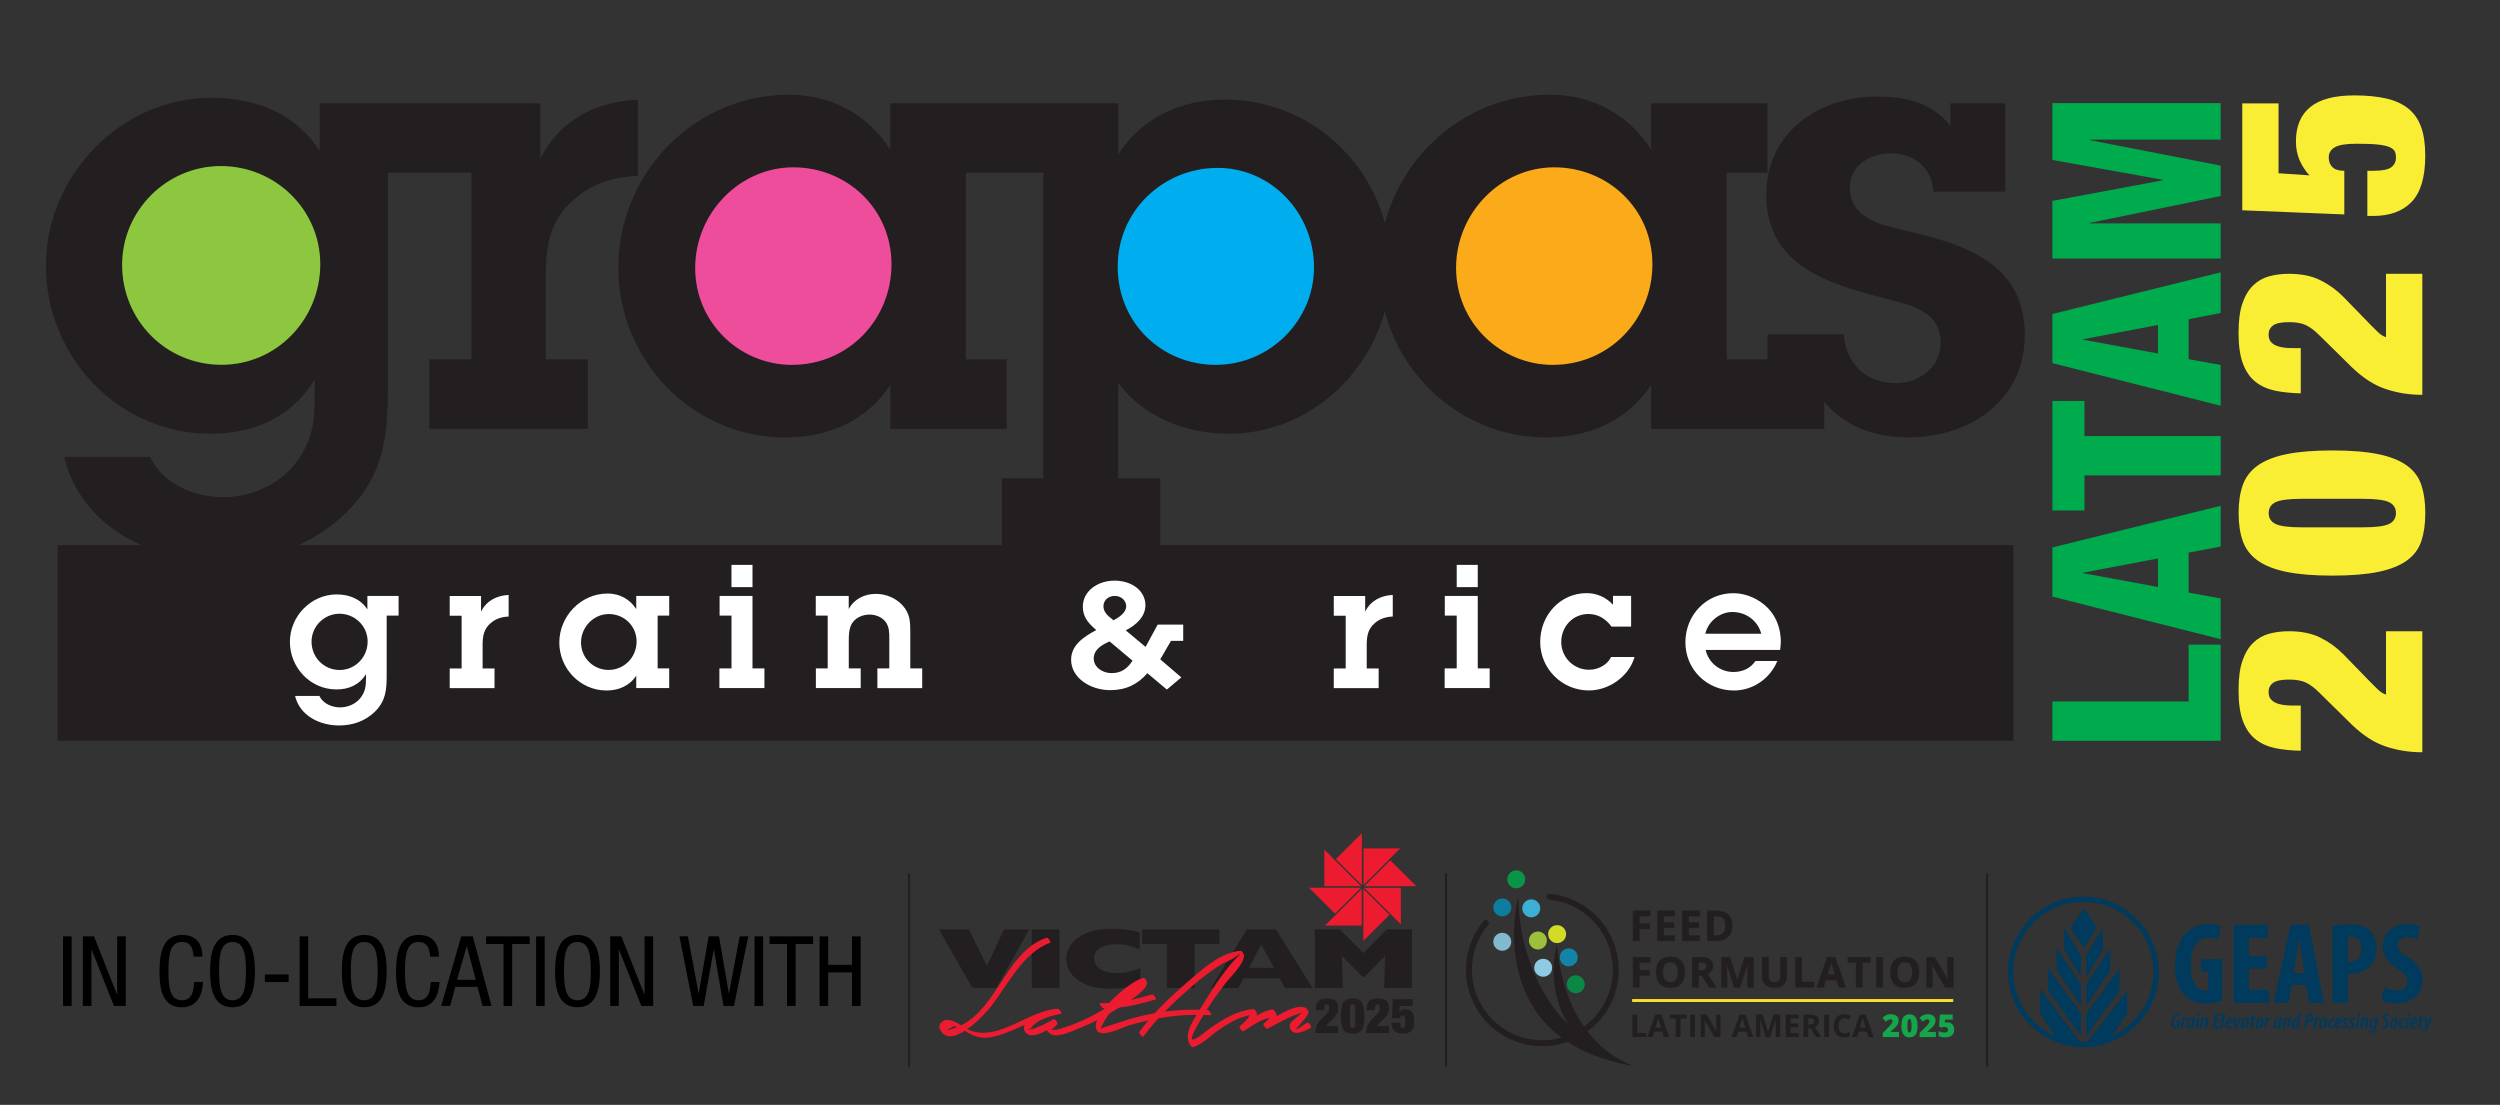 <?xml version="1.0" encoding="UTF-8"?>
<svg xmlns="http://www.w3.org/2000/svg" xmlns:xlink="http://www.w3.org/1999/xlink" viewBox="0 0 512.06 226.31">
  <rect x="0" y="0" width="512.06" height="226.31" fill="#333333" stroke="none"/>
  <defs>
    <style>
      .cls-1, .cls-2, .cls-3 {
        fill: none;
      }

      .cls-4 {
        fill: #8dc63f;
      }

      .cls-5 {
        fill: #089548;
      }

      .cls-6 {
        stroke: #fbdf2d;
        stroke-width: .6px;
      }

      .cls-6, .cls-7, .cls-2, .cls-3 {
        stroke-miterlimit: 10;
      }

      .cls-6, .cls-8 {
        fill: #3cafd5;
      }

      .cls-9 {
        fill: #003a5d;
      }

      .cls-10 {
        fill: #0a8844;
      }

      .cls-11 {
        fill: #15a54a;
      }

      .cls-12, .cls-7, .cls-13 {
        fill: #231f20;
      }

      .cls-14, .cls-15 {
        fill: #ed1b2f;
      }

      .cls-16 {
        fill: #ee4d9b;
      }

      .cls-17 {
        fill: #fbaa19;
      }

      .cls-18 {
        fill: #d2dc26;
      }

      .cls-19 {
        fill: #00aeef;
      }

      .cls-20 {
        clip-path: url(#clippath-1);
      }

      .cls-21 {
        clip-path: url(#clippath-3);
      }

      .cls-22 {
        clip-path: url(#clippath-2);
      }

      .cls-23 {
        fill: #faee35;
      }

      .cls-7 {
        stroke-width: .1px;
      }

      .cls-7, .cls-2, .cls-3 {
        stroke: #231f20;
      }

      .cls-2 {
        stroke-linecap: round;
        stroke-width: 1.22px;
      }

      .cls-24 {
        fill: #fff;
      }

      .cls-3 {
        stroke-width: .42px;
      }

      .cls-25 {
        fill: #0e7c9e;
      }

      .cls-13, .cls-15 {
        fill-rule: evenodd;
      }

      .cls-26 {
        fill: #1384a7;
      }

      .cls-27 {
        fill: #00ab4e;
      }

      .cls-28 {
        fill: #8ecae1;
      }

      .cls-29 {
        fill: #9dbf3b;
      }

      .cls-30 {
        clip-path: url(#clippath);
      }

      .cls-31 {
        fill: #81b9cf;
      }
    </style>
    <clipPath id="clippath">
      <rect class="cls-1" x="410.81" y="183.06" width="87.77" height="31.98"/>
    </clipPath>
    <clipPath id="clippath-1">
      <rect class="cls-1" x="410.81" y="183.06" width="87.77" height="31.98"/>
    </clipPath>
    <clipPath id="clippath-2">
      <rect class="cls-1" x="9.39" y="-7.23" width="511.91" height="158.95"/>
    </clipPath>
    <clipPath id="clippath-3">
      <rect class="cls-1" x="9.39" y="-7.23" width="511.91" height="158.38"/>
    </clipPath>
  </defs>
  <g id="In_co">
    <g class="cls-30">
      <g class="cls-20">
        <path class="cls-9" d="M442.18,199.06c0-8.5-6.93-15.41-15.44-15.41s-15.44,6.91-15.44,15.41,6.93,15.41,15.44,15.41,15.44-6.91,15.44-15.41M441.1,199.06c0,7.91-6.44,14.34-14.37,14.34s-14.37-6.43-14.37-14.34,6.44-14.34,14.37-14.34,14.37,6.43,14.37,14.34"/>
        <polygon class="cls-9" points="426.26 212.24 419.49 202.96 419.49 198.31 426.26 207.59 426.26 212.24"/>
        <polygon class="cls-9" points="427.3 212.24 427.3 207.59 434.11 198.35 434.11 203 427.3 212.24"/>
        <polygon class="cls-9" points="426.26 206.07 421.23 198.74 421.23 194.24 426.26 201.58 426.26 206.07"/>
        <polygon class="cls-9" points="427.31 206.07 427.31 201.58 432.23 194.24 432.23 198.74 427.31 206.07"/>
        <polygon class="cls-9" points="426.26 200.07 426.26 195.63 422.79 190.03 422.79 194.47 426.26 200.07"/>
        <polygon class="cls-9" points="427.31 195.63 430.74 190.04 430.74 194.48 427.31 200.07 427.31 195.63"/>
        <polygon class="cls-9" points="426.84 194.19 424.06 190 426.84 186.02 429.45 190 426.84 194.19"/>
        <polygon class="cls-9" points="426.23 213.6 417.87 202.53 417.86 207.59 421.87 213.6 426.23 213.6"/>
        <polygon class="cls-9" points="427.28 213.62 435.7 202.94 435.71 207.59 431.64 213.62 427.28 213.62"/>
        <path class="cls-9" d="M455.17,204.99c-.69.28-2.16.57-3.33.57-1.83,0-3.21-.52-4.28-1.59-1.38-1.33-2.12-3.7-2.07-6.46.07-5.82,3.4-8.24,6.8-8.24,1.21,0,2.12.24,2.62.47l-.55,2.68c-.45-.21-1.05-.36-1.83-.36-2.12,0-3.81,1.45-3.81,5.63,0,3.85,1.5,5.23,2.95,5.23.29,0,.5-.02.62-.07v-3.87h-1.43v-2.54h4.31v8.55Z"/>
        <polygon class="cls-9" points="464.29 198.38 460.62 198.38 460.62 202.71 464.76 202.71 464.76 205.41 457.5 205.41 457.5 189.41 464.48 189.41 464.48 192.11 460.62 192.11 460.62 195.8 464.29 195.8 464.29 198.38"/>
        <path class="cls-9" d="M472.02,199.33l-.52-3.35c-.17-.97-.38-2.57-.52-3.63h-.07c-.17,1.07-.4,2.73-.57,3.66l-.59,3.33h2.28ZM469.42,201.76l-.71,3.66h-3.02l3.47-16.01h3.74l3.12,16.01h-3.02l-.69-3.66h-2.88Z"/>
        <path class="cls-9" d="M480.89,196.91c.14.05.31.05.5.05,1.57,0,2.28-1.12,2.28-2.61,0-1.4-.57-2.49-2.02-2.49-.29,0-.57.05-.76.12v4.94ZM477.78,189.64c.88-.19,2.07-.31,3.26-.31,1.86,0,3.31.26,4.35,1.24.95.83,1.38,2.16,1.38,3.51,0,1.73-.52,2.95-1.36,3.85-1,1.04-2.62,1.52-3.9,1.52h-.62v5.96h-3.12v-15.77Z"/>
        <path class="cls-9" d="M488.29,202.23c.64.36,1.74.62,2.64.62,1.47,0,2.19-.76,2.19-1.81,0-1.16-.71-1.73-2.07-2.61-2.19-1.33-3.02-3.02-3.02-4.47,0-2.56,1.71-4.7,5.07-4.7,1.05,0,2.05.28,2.52.57l-.5,2.68c-.45-.28-1.14-.55-2.05-.55-1.33,0-1.97.81-1.97,1.66,0,.95.48,1.45,2.21,2.49,2.12,1.28,2.9,2.9,2.9,4.58,0,2.92-2.16,4.85-5.31,4.85-1.28,0-2.55-.33-3.07-.64l.45-2.68Z"/>
        <path class="cls-9" d="M446.2,210.58c-.15.06-.34.1-.56.1-.34,0-.56-.12-.71-.32-.14-.19-.21-.48-.21-.77,0-.6.19-1.22.59-1.63.25-.27.6-.4.94-.4.23,0,.35.04.44.07l-.15.41c-.07-.04-.19-.06-.32-.06-.22,0-.39.07-.56.24-.27.27-.46.8-.46,1.35,0,.43.14.7.45.7.07,0,.13,0,.19-.03l.16-.87h-.32l.07-.37h.75l-.3,1.57Z"/>
        <path class="cls-9" d="M446.6,210.66l.28-1.49c.05-.27.08-.53.1-.72h.39c0,.12-.01.24-.03.39h.01c.15-.28.35-.43.55-.43.03,0,.05,0,.08,0l-.09.47s-.05,0-.07,0c-.27,0-.5.34-.57.69l-.2,1.08h-.46Z"/>
        <path class="cls-9" d="M449.09,208.78s-.09-.01-.12-.01c-.43,0-.66.77-.67,1.16,0,.23.04.38.18.38.19,0,.37-.33.45-.75l.15-.77ZM448.86,210.66c0-.12.01-.24.02-.39h-.01c-.2.33-.4.43-.57.43-.29,0-.45-.25-.45-.64,0-.67.34-1.64,1.25-1.64.2,0,.39.04.5.08l-.25,1.25c-.06.27-.09.67-.09.91h-.4Z"/>
        <path class="cls-9" d="M450.34,208.15c-.15,0-.22-.11-.21-.26,0-.14.11-.29.27-.29s.24.12.23.26c0,.19-.14.3-.28.3h0ZM449.62,210.66l.42-2.21h.46l-.42,2.21h-.46Z"/>
        <path class="cls-9" d="M450.52,210.66l.28-1.47c.05-.29.09-.54.12-.73h.39l-.03.31h0c.17-.23.37-.35.6-.35.3,0,.4.22.4.47,0,.13-.02.25-.05.39l-.26,1.38h-.46l.27-1.4c.02-.09.03-.16.03-.26,0-.12-.05-.2-.16-.2-.17,0-.38.25-.46.67l-.22,1.19h-.46Z"/>
        <polygon class="cls-9" points="454.57 209.26 453.86 209.26 453.67 210.25 454.48 210.25 454.4 210.66 453.13 210.66 453.71 207.61 454.93 207.61 454.85 208.01 454.1 208.01 453.93 208.87 454.65 208.87 454.57 209.26"/>
        <polygon class="cls-9" points="454.74 210.66 455.34 207.52 455.8 207.52 455.2 210.66 454.74 210.66"/>
        <path class="cls-9" d="M456.87,209.01c0-.14-.06-.22-.18-.22-.18,0-.36.23-.45.62.32,0,.63-.11.63-.4h0ZM457.01,210.55c-.18.09-.36.13-.59.13-.51,0-.69-.36-.69-.81,0-.62.35-1.46,1.02-1.46.37,0,.53.28.53.56,0,.57-.48.8-1.09.79,0,.06,0,.24.04.34.05.14.16.22.32.22.18,0,.3-.05.43-.11l.04.35Z"/>
        <path class="cls-9" d="M457.99,208.45v1.12c0,.27,0,.4-.02.59h0c.05-.18.11-.32.2-.56l.44-1.15h.46l-.98,2.21h-.45l-.13-2.21h.48Z"/>
        <path class="cls-9" d="M460.2,208.78s-.09-.01-.12-.01c-.43,0-.66.77-.67,1.16,0,.23.04.38.18.38.19,0,.37-.33.45-.75l.15-.77ZM459.96,210.66c0-.12.01-.24.02-.39h-.01c-.2.33-.4.43-.57.43-.29,0-.45-.25-.45-.64,0-.67.34-1.64,1.25-1.64.2,0,.39.04.5.08l-.25,1.25c-.06.27-.09.67-.09.91h-.4Z"/>
        <path class="cls-9" d="M461.79,207.9l-.1.55h.41l-.06.33h-.42l-.21,1.12c-.02.09-.03.18-.03.23,0,.12.06.18.16.18.05,0,.09,0,.15,0l-.05.35c-.09.03-.2.03-.29.03-.29,0-.44-.16-.44-.43,0-.1.01-.2.04-.34l.21-1.13h-.26l.06-.33h.27l.07-.38.49-.17Z"/>
        <path class="cls-9" d="M462.45,209.91c0,.2.01.43.21.43.33,0,.49-.83.49-1.22,0-.18-.04-.34-.2-.34-.3,0-.5.73-.5,1.14M463.61,209.17c0,.63-.33,1.53-1,1.53-.49,0-.61-.4-.61-.76,0-.68.37-1.52,1.03-1.52.51,0,.59.45.59.75"/>
        <path class="cls-9" d="M463.71,210.66l.28-1.49c.05-.27.08-.53.1-.72h.39c0,.12-.01.24-.03.39h.01c.15-.28.35-.43.55-.43.03,0,.05,0,.08,0l-.09.47s-.05,0-.07,0c-.27,0-.5.34-.57.69l-.2,1.08h-.46Z"/>
        <path class="cls-9" d="M466.92,208.78s-.09-.01-.12-.01c-.43,0-.66.77-.67,1.16,0,.23.04.38.18.38.19,0,.37-.33.45-.75l.15-.77ZM466.68,210.66c0-.12.01-.24.02-.39h-.01c-.2.33-.4.43-.57.43-.29,0-.45-.25-.45-.64,0-.67.34-1.64,1.25-1.64.2,0,.39.04.5.08l-.25,1.25c-.06.27-.09.67-.09.91h-.4Z"/>
        <path class="cls-9" d="M467.45,210.66l.28-1.47c.05-.29.09-.54.12-.73h.39l-.03.31h0c.17-.23.37-.35.6-.35.3,0,.4.22.4.47,0,.13-.02.25-.05.39l-.26,1.38h-.46l.27-1.4c.02-.09.03-.16.03-.26,0-.12-.05-.2-.16-.2-.17,0-.38.25-.46.67l-.22,1.19h-.46Z"/>
        <path class="cls-9" d="M470.64,208.85s-.09-.07-.17-.07c-.37,0-.59.76-.59,1.16,0,.23.06.38.21.38.14,0,.3-.18.38-.51l.17-.96ZM471.35,207.52l-.45,2.39c-.05.24-.09.53-.1.75h-.38l.03-.33h0c-.12.22-.33.37-.53.37-.3,0-.48-.27-.48-.68,0-.77.4-1.6,1.07-1.6.09,0,.16.03.22.06l.18-.96h.46Z"/>
        <path class="cls-9" d="M472.65,209.1s.09,0,.14,0c.44,0,.6-.43.6-.73,0-.24-.1-.4-.37-.4-.06,0-.11,0-.15.01l-.21,1.11ZM472.47,207.64c.17-.03.38-.05.56-.05.2,0,.48.05.64.23.12.14.18.34.18.51,0,.39-.18.69-.36.87-.2.19-.49.28-.75.28-.06,0-.12,0-.17-.01l-.23,1.18h-.45l.57-3.02Z"/>
        <path class="cls-9" d="M473.77,210.66l.28-1.49c.05-.27.08-.53.1-.72h.4c0,.12-.01.24-.03.39h.01c.15-.28.35-.43.55-.43.03,0,.05,0,.08,0l-.09.47s-.05,0-.07,0c-.27,0-.5.34-.57.69l-.2,1.08h-.46Z"/>
        <path class="cls-9" d="M475.49,209.91c0,.2.01.43.21.43.33,0,.49-.83.49-1.22,0-.18-.04-.34-.2-.34-.3,0-.5.73-.5,1.14M476.65,209.17c0,.63-.33,1.53-1,1.53-.49,0-.61-.4-.61-.76,0-.68.37-1.52,1.03-1.52.51,0,.59.45.59.75"/>
        <path class="cls-9" d="M477.86,210.63c-.07.03-.21.06-.38.06-.47,0-.65-.38-.65-.79,0-.72.44-1.48,1.15-1.48.12,0,.2.02.25.04l-.11.38c-.05-.01-.1-.03-.16-.03-.39,0-.66.53-.66,1.02,0,.28.1.47.32.47.09,0,.19-.03.27-.06l-.02.38Z"/>
        <path class="cls-9" d="M479.28,209.01c0-.14-.06-.22-.18-.22-.18,0-.36.23-.45.62.32,0,.63-.11.63-.4h0ZM479.42,210.55c-.18.09-.36.13-.59.13-.51,0-.69-.36-.69-.81,0-.62.35-1.46,1.02-1.46.37,0,.53.28.53.56,0,.57-.48.8-1.09.79,0,.06,0,.24.04.34.05.14.16.22.32.22.18,0,.3-.05.43-.11l.04.35Z"/>
        <path class="cls-9" d="M479.76,210.24c.08.05.19.1.35.1.19,0,.3-.14.3-.3,0-.16-.08-.26-.22-.38-.18-.14-.29-.34-.29-.53,0-.39.3-.71.76-.71.17,0,.31.04.38.09l-.11.34c-.06-.04-.16-.07-.26-.07-.2,0-.32.12-.32.28,0,.14.08.22.19.31.21.17.32.38.32.57,0,.48-.33.74-.79.74-.19,0-.37-.06-.44-.11l.12-.34Z"/>
        <path class="cls-9" d="M481.12,210.24c.08.05.19.1.35.1.19,0,.3-.14.3-.3,0-.16-.08-.26-.22-.38-.18-.14-.29-.34-.29-.53,0-.39.3-.71.76-.71.17,0,.31.04.38.09l-.11.34c-.06-.04-.16-.07-.26-.07-.2,0-.32.12-.32.28,0,.14.08.22.19.31.21.17.32.38.32.57,0,.48-.33.74-.79.74-.19,0-.37-.06-.44-.11l.12-.34Z"/>
        <path class="cls-9" d="M483.17,208.15c-.15,0-.22-.11-.21-.26,0-.14.11-.29.27-.29s.24.12.23.26c0,.19-.14.3-.28.3h0ZM482.44,210.66l.42-2.21h.46l-.42,2.21h-.46Z"/>
        <path class="cls-9" d="M483.35,210.66l.28-1.47c.05-.29.09-.54.12-.73h.39l-.03.31h0c.17-.23.37-.35.6-.35.3,0,.4.22.4.47,0,.13-.02.25-.05.39l-.26,1.38h-.46l.27-1.4c.02-.09.03-.16.03-.26,0-.12-.05-.2-.16-.2-.17,0-.38.25-.46.67l-.22,1.19h-.46Z"/>
        <path class="cls-9" d="M486.56,208.81s-.09-.03-.15-.03c-.38,0-.62.7-.62,1.11,0,.21.02.41.2.41.2,0,.36-.35.41-.58l.17-.9ZM485.33,211.11c.09.05.24.1.35.1.33,0,.48-.23.55-.58l.06-.3h0c-.17.27-.35.34-.51.34-.28,0-.44-.26-.44-.63,0-.67.37-1.61,1.17-1.61.22,0,.42.05.55.12l-.35,1.89c-.08.42-.19.71-.37.88-.17.17-.39.25-.67.25-.17,0-.37-.05-.46-.1l.12-.36Z"/>
        <path class="cls-9" d="M487.85,210.16c.09.06.25.11.41.11.31,0,.5-.21.5-.48,0-.22-.11-.36-.31-.55-.23-.23-.37-.47-.37-.75,0-.53.38-.91.94-.91.21,0,.36.05.44.1l-.13.39c-.09-.05-.19-.08-.33-.08-.27,0-.45.19-.45.45,0,.18.09.32.31.53.23.21.37.48.37.75,0,.59-.38.98-.96.98-.27,0-.46-.07-.53-.12l.12-.4Z"/>
        <path class="cls-9" d="M489.94,209.91c0,.2.01.43.21.43.33,0,.49-.83.49-1.22,0-.18-.04-.34-.2-.34-.3,0-.5.73-.5,1.14M491.11,209.17c0,.63-.33,1.53-1,1.53-.49,0-.61-.4-.61-.76,0-.68.37-1.52,1.03-1.52.51,0,.59.45.59.75"/>
        <path class="cls-9" d="M492.32,210.63c-.07.03-.21.06-.38.06-.47,0-.65-.38-.65-.79,0-.72.44-1.48,1.15-1.48.12,0,.2.02.25.04l-.11.38c-.05-.01-.1-.03-.16-.03-.39,0-.66.53-.66,1.02,0,.28.1.47.32.47.09,0,.19-.03.27-.06l-.02.38Z"/>
        <path class="cls-9" d="M493.33,208.15c-.15,0-.22-.11-.21-.26,0-.14.11-.29.27-.29s.24.12.23.26c0,.19-.14.3-.28.3h0ZM492.6,210.66l.42-2.21h.46l-.42,2.21h-.46Z"/>
        <path class="cls-9" d="M494.73,209.01c0-.14-.06-.22-.18-.22-.18,0-.36.23-.45.62.32,0,.63-.11.63-.4h0ZM494.87,210.55c-.18.09-.36.13-.59.13-.51,0-.69-.36-.69-.81,0-.62.35-1.46,1.02-1.46.37,0,.53.28.53.56,0,.57-.48.8-1.09.79,0,.06,0,.24.04.34.05.14.16.22.32.22.18,0,.3-.05.43-.11l.04.35Z"/>
        <path class="cls-9" d="M496.19,207.9l-.1.55h.41l-.06.33h-.42l-.21,1.12c-.02.09-.03.18-.03.23,0,.12.06.18.16.18.05,0,.09,0,.14,0l-.05.35c-.09.03-.2.03-.29.03-.29,0-.44-.16-.44-.43,0-.1.01-.2.04-.34l.21-1.13h-.26l.06-.33h.27l.07-.38.49-.17Z"/>
        <path class="cls-9" d="M497.1,208.45l.04,1.14c0,.2.01.35.01.53h0c.05-.19.1-.34.18-.56l.39-1.11h.46l-.73,1.76c-.21.5-.45.91-.73,1.16-.13.12-.28.21-.37.24l-.18-.38c.1-.05.21-.11.31-.19.14-.11.27-.27.33-.41.02-.04.02-.06.02-.1l-.22-2.08h.48Z"/>
      </g>
    </g>
    <line class="cls-3" x1="407.01" y1="178.88" x2="407.01" y2="218.58"/>
    <line class="cls-3" x1="296.18" y1="178.88" x2="296.18" y2="218.58"/>
    <line class="cls-3" x1="186.2" y1="178.88" x2="186.2" y2="218.58"/>
    <g>
      <g>
        <polyline class="cls-15" points="279.43 181.51 284.76 176.2 290.09 181.51 279.43 181.51"/>
        <polyline class="cls-15" points="278.79 181.52 271.26 181.52 271.26 174.02 278.79 181.52"/>
        <polyline class="cls-15" points="278.77 181.83 273.44 187.14 268.11 181.83 278.77 181.83"/>
        <polyline class="cls-15" points="278.91 182.08 278.91 189.58 271.38 189.58 278.91 182.08"/>
        <polyline class="cls-15" points="279.25 182.07 284.58 187.38 279.25 192.7 279.25 182.07"/>
        <polyline class="cls-15" points="279.41 181.84 286.92 181.84 286.93 189.34 279.41 181.84"/>
        <polyline class="cls-15" points="279.28 181.27 279.28 173.77 286.8 173.77 279.28 181.27"/>
        <polyline class="cls-15" points="278.94 181.29 273.61 175.97 278.94 170.66 278.94 181.29"/>
        <path class="cls-13" d="M269.31,202.35v-12h5.11l4.83,4.86,4.83-4.86h5.13v12h-5.7l.17-6.44-.05-.04-4.35,4.4-4.37-4.4-.05.04.17,6.44h-5.7ZM255.83,198.23h5.1l-2.6-4.76-2.5,4.76ZM248.06,202.35l7.31-12h5.96l7.51,12h-5.65l-1.07-1.95h-7.41l-1.07,1.95h-5.58ZM239,202.35v-8.99h-5.05v-3h15.84v3h-5.1v8.99h-5.69ZM233.59,198.25v3.2c-1.72.72-3.72,1.05-6.27,1.05-2.93,0-5.24-.67-6.86-2-1.31-1.07-2.05-2.51-2.05-4.04,0-3.72,3.72-6.24,9.22-6.24,2.33,0,4.19.25,5.81.79v3.5c-1.62-.76-3.07-1.11-4.69-1.11-2.84,0-4.65,1.12-4.65,2.88,0,1.9,1.79,3.02,4.77,3.02,1.55,0,2.93-.3,4.72-1.05ZM217.02,202.35h-5.69v-12h5.69v12ZM199.16,202.35l-6.86-12h6.17l3.65,7.46h.05l3.48-7.46h5.17l-6.72,12h-4.93Z"/>
      </g>
      <path class="cls-14" d="M214.33,192.07c-8.78,3.04-10.19,15.98-19.25,18.65-1.45.55-1.32.35.39-.57.41.22.81.44,1.21.66,1.11.23,2.13,1.19,3.27,1.49,1.57.41,2.7.29,4.28-.14,4.35-1.19,8.52-4.27,13.08-4.51l-.67-1.04c-1.37.22-8.18,2.19-6.72,4.67,1.28,2.17,5.39-.83,6.64-1.52l-.79-1.01c-1.22,1.31-.91.68-1.35,2.01-.08.26.33.68.48.82,1.36,1.25,4.38-.27,5.79-.81,3.13-1.21,6.24-2.88,9.04-4.73,1.14-.75,5.22-3.09,5.22-4.77,0-.26-.42-1.04-.76-.97-2.64.48-11.54,8.12-9.42,10.87,1.05,1.37,5.08-.7,6.17-1.04,5.58-1.72,11.27-2.58,17.11-2.19.22.01-.31-1.02-.67-1.04-5.47-.36-10.9.33-16.15,1.88-1.18.35-2.33.79-3.5,1.13-2.73.79-2.52,1.34-1.78-.28,1.13-2.48,4.31-5.16,6.4-6.77.54-.42,1.44-.78,1.88-1.27,1.21-1.34-1.79.76-1.74.73-2.73,1.73-5.11,3.79-8.02,5.32-2,1.06-4.08,2.07-6.25,2.73-.44.14-1.66.63-2.28.56-1.25-.13-1.5,1.13.64-1.16.21-.23-.51-1.16-.79-1.01-1.08.59-2.15,1.22-3.3,1.64-.42.21-.87.34-1.34.41-1.02.28-1.03.24-.05-.11,1.09-1.85,4.42-2.75,6.23-3.04.3-.05-.36-1.06-.67-1.04-5.94.31-11.79,6.54-17.78,4.51-1.43-.49-4.13-3.05-5.75-1.97-.83.56-.93,1.2-.38,2.05,2.33,3.64,8.8-3.26,10.12-4.92,3.49-4.38,6.64-11.25,12.26-13.2.18-.06-.43-1.14-.79-1.01h0Z"/>
      <path class="cls-14" d="M234.19,212.32c2.74-3.75,6.24-7.08,9.74-10.11,2-1.73,4.09-3.45,6.38-4.78.77-.44,1.71-.72,2.43-1.21,1.6-1.09,1.78-1.34.36.14-2.71,2.85-5.22,6.95-7.27,10.31-1.21,1.99-3.49,4.96-2.12,7.28.08.13.4.58.6.53,2.01-.53,4.01-2.7,5.75-3.82,1.54-.99,3.23-2.08,5.05-2.49,2.19-.49.88-.72.77-.14-.12.63-1.58,1.81-1.96,2.18-.22.22.52,1.17.79,1.01,1.22-.73,2.51-1.77,3.85-2.26,1.77-.65,1.87-.77.27.74-.23.21.51,1.15.79,1.01,1.96-.98,3.96-2.27,6.05-2.96,1.97-.65.99-.5.11.47-.45.51-1.65,1.08-1.61,1.86.16,2.63,3.33,1.07,4.35.39.23-.16-.52-1.19-.79-1.01-5.13,3.45.09-.63.28-2.12.04-.34-.39-.83-.68-.95-2.23-.94-6.7,2.4-8.51,3.31l.79,1.01c.94-.89,2.35-1.94,1.71-3.29-.08-.17-.43-.7-.68-.66-2.39.36-4.7,2.24-6.73,3.46l.79,1.01c.85-.84,2.67-2.29,2.74-3.57.02-.29-.43-1.01-.76-.97-3.32.31-6.13,2.05-8.82,3.92-.46.32-3.25,2.7-3.69,2.28s1.79-4.07,1.91-4.27c1.41-2.46,3.07-4.75,4.77-7.02,1.04-1.39,3.92-4.06,3.96-5.88,0-.29-.42-1.01-.76-.97-4.15.39-7.91,3.87-10.91,6.46-3.5,3.03-7,6.36-9.74,10.11-.22.3.66,1.18.79,1.01h0Z"/>
      <path class="cls-14" d="M225.97,206.5c3.61.14,7.36-.79,10.79-1.8.17-.05-.42-1.12-.79-1.01-3.39,1-7.11,1.9-10.67,1.77-.23,0,.31,1.03.67,1.04h0Z"/>
      <g>
        <path class="cls-12" d="M269.6,205.92c.06-.3.17-.55.34-.76s.4-.37.7-.48c.3-.11.69-.17,1.18-.17s.85.05,1.14.15c.29.1.52.24.69.41.17.18.29.38.35.61.06.23.09.48.09.75,0,.48-.08.88-.24,1.21-.16.33-.37.62-.64.89l-1.1,1.07c-.08.08-.17.17-.27.27s-.16.2-.19.31h2.44v1.4h-4.66c0-.5.08-.97.23-1.41.15-.44.43-.87.83-1.29l1.24-1.26c.18-.18.31-.35.38-.51.08-.16.11-.38.11-.64,0-.3-.04-.51-.13-.62-.09-.11-.2-.17-.35-.17-.07,0-.13.01-.19.03-.06.02-.11.07-.16.13-.05.07-.09.16-.12.29s-.05.28-.05.48v.3h-1.74c0-.36.04-.69.1-.98Z"/>
        <path class="cls-12" d="M274.78,206.35c.1-.47.24-.84.44-1.11.2-.27.45-.46.75-.57s.66-.16,1.08-.16.77.05,1.07.16c.3.11.55.3.75.57.2.27.34.64.44,1.11.1.47.15,1.06.15,1.77s-.05,1.31-.15,1.77c-.1.46-.24.83-.44,1.1-.2.27-.45.45-.75.55-.3.1-.66.15-1.07.15s-.77-.05-1.08-.15-.55-.28-.75-.55-.34-.64-.44-1.1c-.1-.46-.15-1.05-.15-1.77s.05-1.3.15-1.77ZM276.63,210.3c.09.18.23.26.42.26s.33-.09.42-.26c.09-.18.13-.51.13-1.01v-2.34c0-.5-.04-.84-.13-1.01-.09-.18-.23-.26-.42-.26s-.33.09-.42.26c-.09.18-.13.51-.13,1.01v2.34c0,.5.04.84.13,1.01Z"/>
        <path class="cls-12" d="M280,205.92c.06-.3.17-.55.34-.76s.4-.37.7-.48c.3-.11.69-.17,1.18-.17s.85.05,1.14.15c.29.1.52.24.69.41.17.18.29.38.35.61.06.23.09.48.09.75,0,.48-.08.88-.24,1.21-.16.33-.37.62-.64.89l-1.1,1.07c-.08.08-.17.17-.27.27s-.16.2-.19.31h2.44v1.4h-4.66c0-.5.08-.97.23-1.41.15-.44.43-.87.83-1.29l1.24-1.26c.18-.18.31-.35.38-.51.08-.16.11-.38.11-.64,0-.3-.04-.51-.13-.62-.09-.11-.2-.17-.35-.17-.07,0-.13.01-.19.03-.06.02-.11.07-.16.13-.05.07-.09.16-.12.29s-.05.28-.05.48v.3h-1.74c0-.36.04-.69.1-.98Z"/>
        <path class="cls-12" d="M289.37,204.65v1.4h-2.69l-.08,1.19c.17-.16.37-.29.58-.38.22-.09.46-.14.72-.14.58,0,1.02.18,1.32.55.3.37.45.93.45,1.7,0,.47-.04.87-.11,1.21-.08.34-.2.63-.38.85-.18.23-.42.39-.71.5-.3.11-.66.16-1.1.16-.82,0-1.41-.17-1.77-.52-.36-.35-.54-.84-.54-1.48v-.23h1.74v.24c0,.33.05.56.13.68.09.12.22.18.37.18.09,0,.17-.01.24-.05.06-.03.12-.1.16-.2.05-.11.08-.26.1-.46.02-.2.03-.47.03-.81,0-.4-.05-.68-.14-.83-.09-.16-.22-.23-.4-.23-.15,0-.28.05-.37.14-.09.09-.14.25-.14.46h-1.68l.16-3.93h4.11Z"/>
      </g>
    </g>
    <g>
      <g>
        <path class="cls-2" d="M317.4,183.68c8.26.82,14.29,8.19,13.47,16.45-.82,8.26-8.19,14.29-16.45,13.47s-14.29-8.19-13.47-16.45c.31-3.1,1.54-5.88,3.39-8.11"/>
        <g>
          <circle class="cls-31" cx="307.7" cy="192.9" r="1.84"/>
          <circle class="cls-8" cx="313.64" cy="186.05" r="1.84"/>
          <circle class="cls-25" cx="307.71" cy="185.86" r="1.84"/>
          <circle class="cls-5" cx="310.57" cy="180.11" r="1.84"/>
          <circle class="cls-29" cx="315" cy="192.64" r="1.84"/>
          <circle class="cls-18" cx="318.94" cy="191.33" r="1.84"/>
          <circle class="cls-28" cx="316.08" cy="198.22" r="1.84"/>
          <circle class="cls-10" cx="322.75" cy="201.6" r="1.84"/>
          <circle class="cls-26" cx="321.32" cy="196.09" r="1.84"/>
          <path class="cls-12" d="M310.98,183.61s-7.91,29.65,24.02,34.8c0,0-14.18-3.4-16.09-24.89,0,0-2.58,8.29,2.27,16.23,0,0-9.78-8.36-10.21-26.14Z"/>
        </g>
      </g>
      <g>
        <path class="cls-12" d="M334.35,212.41v-4.61h.98v3.8h1.87v.81h-2.84Z"/>
        <path class="cls-12" d="M340.82,212.41l-.33-1.1h-1.68l-.33,1.1h-1.05l1.63-4.62h1.19l1.63,4.62h-1.05ZM340.25,210.5c-.31-.99-.48-1.55-.52-1.69-.04-.13-.07-.23-.08-.31-.07.27-.27.93-.6,1.99h1.2Z"/>
        <path class="cls-12" d="M344.23,212.41h-.98v-3.79h-1.25v-.81h3.48v.81h-1.25v3.79Z"/>
        <path class="cls-12" d="M346.19,212.41v-4.61h.98v4.61h-.98Z"/>
        <path class="cls-12" d="M352.41,212.41h-1.24l-2-3.48h-.03c.04.62.06,1.05.06,1.32v2.17h-.87v-4.61h1.23l2,3.45h.02c-.03-.6-.05-1.02-.05-1.27v-2.18h.88v4.61Z"/>
        <path class="cls-12" d="M358.06,212.41l-.33-1.1h-1.68l-.33,1.1h-1.05l1.63-4.62h1.19l1.63,4.62h-1.05ZM357.49,210.5c-.31-.99-.48-1.55-.52-1.69-.04-.13-.07-.23-.08-.31-.07.27-.27.93-.6,1.99h1.2Z"/>
        <path class="cls-12" d="M361.64,212.41l-1.11-3.61h-.03c.04.74.06,1.23.06,1.47v2.14h-.87v-4.61h1.33l1.09,3.52h.02l1.16-3.52h1.33v4.61h-.91v-2.18c0-.1,0-.22,0-.36,0-.13.02-.49.04-1.07h-.03l-1.19,3.61h-.89Z"/>
        <path class="cls-12" d="M368.43,212.41h-2.65v-4.61h2.65v.8h-1.68v1.01h1.56v.8h-1.56v1.19h1.68v.81Z"/>
        <path class="cls-12" d="M370.36,210.65v1.77h-.98v-4.61h1.34c.63,0,1.09.11,1.39.34.3.23.45.57.45,1.04,0,.27-.07.51-.22.72-.15.21-.36.38-.63.5.69,1.04,1.14,1.7,1.35,2.01h-1.08l-1.1-1.77h-.52ZM370.36,209.85h.31c.31,0,.54-.05.68-.15.15-.1.22-.26.22-.49s-.08-.37-.23-.47c-.15-.09-.38-.14-.7-.14h-.3v1.24Z"/>
        <path class="cls-12" d="M373.65,212.41v-4.61h.98v4.61h-.98Z"/>
        <path class="cls-12" d="M377.74,208.56c-.37,0-.65.14-.85.41-.2.28-.3.66-.3,1.15,0,1.03.39,1.54,1.16,1.54.32,0,.72-.08,1.17-.24v.82c-.38.16-.8.24-1.27.24-.67,0-1.18-.2-1.54-.61s-.53-.99-.53-1.75c0-.48.09-.9.26-1.26.17-.36.42-.64.75-.83.33-.19.71-.29,1.15-.29s.9.11,1.35.32l-.32.79c-.17-.08-.35-.15-.52-.21-.17-.06-.35-.09-.51-.09Z"/>
        <path class="cls-12" d="M382.71,212.41l-.33-1.1h-1.68l-.33,1.1h-1.05l1.63-4.62h1.19l1.63,4.62h-1.05ZM382.14,210.5c-.31-.99-.48-1.55-.52-1.69-.04-.13-.07-.23-.08-.31-.07.27-.27.93-.6,1.99h1.2Z"/>
        <path class="cls-11" d="M388.97,212.41h-3.34v-.82l1.12-1.14c.32-.34.53-.57.63-.69.1-.12.17-.23.21-.32.04-.09.06-.18.06-.28,0-.12-.04-.21-.12-.28s-.19-.1-.33-.1-.29.04-.44.12c-.15.08-.32.21-.5.37l-.68-.8c.24-.21.44-.36.6-.46.16-.09.34-.16.53-.21.19-.05.4-.07.64-.07.3,0,.56.05.8.16.23.1.42.25.54.45.13.19.19.41.19.65,0,.18-.02.35-.07.5-.05.15-.11.3-.21.45-.09.15-.22.3-.38.47-.16.16-.49.47-1,.93v.03h1.74v1.03Z"/>
        <path class="cls-11" d="M392.77,210.12c0,.81-.14,1.41-.41,1.79-.27.38-.69.57-1.25.57s-.96-.2-1.24-.59c-.28-.4-.42-.98-.42-1.77s.14-1.42.41-1.8.69-.57,1.25-.57.96.2,1.24.6c.28.4.42.99.42,1.78ZM390.68,210.12c0,.52.03.88.1,1.07.07.2.17.29.33.29s.27-.1.33-.3c.06-.2.1-.56.1-1.06s-.03-.87-.1-1.07c-.07-.2-.17-.31-.33-.31s-.26.1-.33.3-.1.56-.1,1.08Z"/>
        <path class="cls-11" d="M396.53,212.41h-3.34v-.82l1.12-1.14c.32-.34.53-.57.63-.69.1-.12.17-.23.21-.32.04-.09.06-.18.06-.28,0-.12-.04-.21-.12-.28s-.19-.1-.33-.1-.29.04-.44.12c-.15.08-.32.21-.5.37l-.68-.8c.24-.21.44-.36.6-.46.16-.09.34-.16.53-.21.19-.05.4-.07.64-.07.3,0,.56.05.8.16.23.1.42.25.54.45.13.19.19.41.19.65,0,.18-.02.35-.07.5-.05.15-.11.3-.21.45-.09.15-.22.3-.38.47-.16.16-.49.47-1,.93v.03h1.74v1.03Z"/>
        <path class="cls-11" d="M398.87,209.4c.26,0,.5.06.72.18.21.12.38.3.5.52.12.22.18.48.18.78,0,.51-.15.91-.46,1.18-.31.28-.78.41-1.41.41-.54,0-.98-.08-1.32-.25v-1.02c.18.08.39.15.62.21.23.05.43.08.59.08.23,0,.41-.05.53-.15.12-.1.19-.24.19-.43,0-.18-.06-.31-.19-.41-.13-.1-.32-.15-.57-.15-.2,0-.41.04-.63.11l-.46-.23.17-2.43h2.63v1.04h-1.57l-.06.61c.16-.03.28-.05.35-.05.07,0,.13,0,.19,0Z"/>
      </g>
      <line class="cls-6" x1="334.3" y1="204.93" x2="400.07" y2="204.93"/>
      <g>
        <path class="cls-7" d="M335.77,192.71h-1.28v-6.15h3.52v1.07h-2.24v1.58h2.08v1.06h-2.08v2.43Z"/>
        <path class="cls-7" d="M343.03,192.71h-3.54v-6.15h3.54v1.07h-2.24v1.35h2.08v1.07h-2.08v1.58h2.24v1.08Z"/>
        <path class="cls-7" d="M348.13,192.71h-3.54v-6.15h3.54v1.07h-2.24v1.35h2.08v1.07h-2.08v1.58h2.24v1.08Z"/>
        <path class="cls-7" d="M354.78,189.58c0,1.01-.29,1.79-.86,2.32-.58.54-1.41.81-2.49.81h-1.74v-6.15h1.93c1,0,1.78.26,2.34.79s.83,1.27.83,2.22ZM353.43,189.61c0-1.32-.58-1.98-1.75-1.98h-.69v4h.56c1.26,0,1.88-.67,1.88-2.02Z"/>
        <path class="cls-7" d="M335.77,202.21h-1.28v-6.15h3.52v1.07h-2.24v1.58h2.08v1.06h-2.08v2.43Z"/>
        <path class="cls-7" d="M345.07,199.13c0,1.02-.25,1.8-.76,2.35s-1.23.82-2.17.82-1.66-.27-2.17-.82-.76-1.33-.76-2.35.25-1.8.76-2.34,1.23-.81,2.18-.81,1.67.27,2.17.82.75,1.33.75,2.35ZM340.58,199.13c0,.69.13,1.2.39,1.55s.65.52,1.17.52c1.04,0,1.56-.69,1.56-2.07s-.52-2.08-1.55-2.08c-.52,0-.91.17-1.17.52s-.4.87-.4,1.55Z"/>
        <path class="cls-7" d="M347.92,199.85v2.36h-1.3v-6.15h1.79c.84,0,1.45.15,1.85.46.4.3.6.77.6,1.38,0,.36-.1.68-.3.96-.2.28-.48.5-.84.66.92,1.38,1.53,2.27,1.81,2.68h-1.45l-1.47-2.36h-.69ZM347.92,198.79h.42c.41,0,.72-.07.91-.21.2-.14.29-.35.29-.65s-.1-.5-.3-.62c-.2-.12-.51-.18-.93-.18h-.4v1.66Z"/>
        <path class="cls-7" d="M355.18,202.21l-1.48-4.82h-.04c.05.98.08,1.64.08,1.96v2.86h-1.16v-6.15h1.77l1.45,4.7h.03l1.54-4.7h1.77v6.15h-1.21v-2.91c0-.14,0-.3,0-.47,0-.18.02-.66.06-1.43h-.04l-1.58,4.81h-1.19Z"/>
        <path class="cls-7" d="M365.97,196.06v3.98c0,.45-.1.85-.3,1.19-.2.34-.5.6-.88.79-.38.18-.84.27-1.36.27-.79,0-1.4-.2-1.84-.61-.44-.4-.66-.96-.66-1.66v-3.96h1.3v3.76c0,.47.1.82.29,1.04.19.22.51.33.95.33s.73-.11.93-.33.29-.57.29-1.05v-3.75h1.3Z"/>
        <path class="cls-7" d="M367.75,202.21v-6.15h1.3v5.07h2.49v1.08h-3.8Z"/>
        <path class="cls-7" d="M376.65,202.21l-.45-1.46h-2.24l-.45,1.46h-1.4l2.17-6.17h1.59l2.18,6.17h-1.4ZM375.89,199.65c-.41-1.33-.64-2.08-.7-2.25-.05-.17-.09-.31-.11-.41-.09.36-.36,1.25-.79,2.66h1.6Z"/>
        <path class="cls-7" d="M381.47,202.21h-1.3v-5.06h-1.67v-1.08h4.64v1.08h-1.67v5.06Z"/>
        <path class="cls-7" d="M384.36,202.21v-6.15h1.3v6.15h-1.3Z"/>
        <path class="cls-7" d="M393.07,199.13c0,1.02-.25,1.8-.76,2.35s-1.23.82-2.17.82-1.66-.27-2.17-.82-.76-1.33-.76-2.35.25-1.8.76-2.34c.51-.54,1.23-.81,2.18-.81s1.67.27,2.17.82.75,1.33.75,2.35ZM388.58,199.13c0,.69.13,1.2.39,1.55s.65.52,1.17.52c1.04,0,1.56-.69,1.56-2.07s-.52-2.08-1.55-2.08c-.52,0-.91.17-1.17.52s-.4.87-.4,1.55Z"/>
        <path class="cls-7" d="M400.07,202.21h-1.66l-2.67-4.65h-.04c.05.82.08,1.41.08,1.76v2.89h-1.16v-6.15h1.64l2.67,4.6h.03c-.04-.8-.06-1.36-.06-1.69v-2.91h1.17v6.15Z"/>
      </g>
    </g>
  </g>
  <g id="Laag_5">
    <g>
      <path d="M12.91,191.79h1.76v14.25h-1.76v-14.25Z"/>
      <path d="M16.98,191.79h2.27l4.71,11.89h.04v-11.89h1.76v14.25h-2.42l-4.57-11.54h-.04v11.54h-1.76v-14.25Z"/>
      <path d="M32.67,198.91c0-3.59.66-7.41,4.59-7.41,2.89,0,4.13,1.64,4.21,4.43h-1.84c-.06-1.62-.56-2.99-2.38-2.99-2.44,0-2.75,2.67-2.75,5.97s.32,5.97,2.75,5.97c2.14,0,2.44-2,2.5-3.73h1.84c-.16,2.69-1.22,5.17-4.33,5.17-4.05,0-4.59-3.81-4.59-7.4Z"/>
      <path d="M52.21,198.91c0,3.59-.66,7.4-4.59,7.4s-4.59-3.81-4.59-7.4.66-7.41,4.59-7.41,4.59,3.81,4.59,7.41ZM44.87,198.91c0,3.29.32,5.97,2.75,5.97s2.75-2.67,2.75-5.97-.32-5.97-2.75-5.97-2.75,2.67-2.75,5.97Z"/>
      <path d="M54.25,199.59h4.87v1.56h-4.87v-1.56Z"/>
      <path d="M61.36,191.79h1.76v12.69h5.79v1.56h-7.54v-14.25Z"/>
      <path d="M79.2,198.91c0,3.59-.66,7.4-4.59,7.4s-4.59-3.81-4.59-7.4.66-7.41,4.59-7.41,4.59,3.81,4.59,7.41ZM71.86,198.91c0,3.29.32,5.97,2.75,5.97s2.75-2.67,2.75-5.97-.32-5.97-2.75-5.97-2.75,2.67-2.75,5.97Z"/>
      <path d="M81.12,198.91c0-3.59.66-7.41,4.59-7.41,2.89,0,4.13,1.64,4.21,4.43h-1.84c-.06-1.62-.56-2.99-2.38-2.99-2.44,0-2.75,2.67-2.75,5.97s.32,5.97,2.75,5.97c2.14,0,2.44-2,2.5-3.73h1.84c-.16,2.69-1.22,5.17-4.33,5.17-4.05,0-4.59-3.81-4.59-7.4Z"/>
      <path d="M94.48,191.79h2.36l3.83,14.25h-1.84l-1.02-3.91h-4.55l-1.06,3.91h-1.84l4.11-14.25ZM97.45,200.69l-1.82-6.89h-.04l-1.98,6.89h3.83Z"/>
      <path d="M104.9,206.04h-1.76v-12.69h-3.57v-1.56h8.92v1.56h-3.59v12.69Z"/>
      <path d="M109.81,191.79h1.76v14.25h-1.76v-14.25Z"/>
      <path d="M122.87,198.91c0,3.59-.66,7.4-4.59,7.4s-4.59-3.81-4.59-7.4.66-7.41,4.59-7.41,4.59,3.81,4.59,7.41ZM115.52,198.91c0,3.29.32,5.97,2.75,5.97s2.75-2.67,2.75-5.97-.32-5.97-2.75-5.97-2.75,2.67-2.75,5.97Z"/>
      <path d="M124.99,191.79h2.28l4.71,11.89h.04v-11.89h1.76v14.25h-2.42l-4.57-11.54h-.04v11.54h-1.76v-14.25Z"/>
      <path d="M139.14,191.79h1.76l2.18,11.66h.04l2.02-11.66h2.12l2.02,11.66h.04l2.18-11.66h1.76l-2.93,14.25h-2.14l-1.96-11.54h-.04l-2.06,11.54h-2.14l-2.83-14.25Z"/>
      <path d="M154.55,191.79h1.76v14.25h-1.76v-14.25Z"/>
      <path d="M162.96,206.04h-1.76v-12.69h-3.57v-1.56h8.92v1.56h-3.59v12.69Z"/>
      <path d="M167.87,191.79h1.76v5.83h4.89v-5.83h1.76v14.25h-1.76v-6.87h-4.89v6.87h-1.76v-14.25Z"/>
    </g>
  </g>
  <g id="GRAPAS">
    <g>
      <path class="cls-23" d="M466.04,153.23c-1.58-.32-2.93-.92-4.05-1.81-1.12-.88-1.98-2.13-2.58-3.72-.6-1.6-.9-3.69-.9-6.28s.26-4.5.79-6.06c.53-1.56,1.27-2.79,2.21-3.7.94-.9,2.03-1.52,3.27-1.86,1.24-.33,2.57-.51,3.99-.51,2.55,0,4.7.43,6.43,1.28,1.74.85,3.32,1.98,4.74,3.4l5.69,5.85c.42.42.9.9,1.43,1.41.53.51,1.08.86,1.65,1.04v-12.98h7.44v24.79c-2.66,0-5.17-.4-7.53-1.2-2.36-.79-4.65-2.28-6.89-4.44l-6.7-6.59c-.96-.96-1.87-1.64-2.74-2.05-.87-.41-2.01-.61-3.43-.61-1.6,0-2.69.23-3.3.69s-.9,1.08-.9,1.86c0,.35.06.69.18,1.01.13.32.37.61.72.88s.86.48,1.52.64,1.52.24,2.58.24h1.59v9.26c-1.92-.04-3.66-.22-5.24-.53Z"/>
      <path class="cls-23" d="M468.3,117.13c-2.48-.51-4.45-1.3-5.9-2.34-1.45-1.04-2.46-2.37-3.03-3.99-.57-1.61-.85-3.52-.85-5.72s.28-4.1.85-5.72c.57-1.61,1.58-2.94,3.03-3.99,1.45-1.04,3.42-1.83,5.9-2.34,2.48-.51,5.62-.77,9.42-.77s6.98.26,9.44.77c2.46.51,4.41,1.3,5.85,2.34,1.44,1.05,2.42,2.38,2.95,3.99.53,1.61.8,3.52.8,5.72s-.27,4.11-.8,5.72c-.53,1.62-1.52,2.95-2.95,3.99-1.43,1.05-3.39,1.83-5.85,2.34-2.47.51-5.62.77-9.44.77s-6.94-.26-9.42-.77ZM489.34,107.32c.94-.46,1.41-1.2,1.41-2.23s-.47-1.77-1.41-2.23c-.94-.46-2.74-.69-5.4-.69h-12.45c-2.66,0-4.46.23-5.4.69-.94.46-1.41,1.21-1.41,2.23s.47,1.77,1.41,2.23c.94.46,2.74.69,5.4.69h12.45c2.66,0,4.46-.23,5.4-.69Z"/>
      <path class="cls-23" d="M466.04,80.02c-1.58-.32-2.93-.92-4.05-1.81-1.12-.88-1.98-2.13-2.58-3.72-.6-1.6-.9-3.69-.9-6.28s.26-4.5.79-6.06c.53-1.56,1.27-2.79,2.21-3.7.94-.9,2.03-1.52,3.27-1.86,1.24-.33,2.57-.51,3.99-.51,2.55,0,4.7.43,6.43,1.28,1.74.85,3.32,1.98,4.74,3.4l5.69,5.85c.42.42.9.9,1.43,1.41.53.51,1.08.86,1.65,1.04v-12.98h7.44v24.79c-2.66,0-5.17-.4-7.53-1.2-2.36-.79-4.65-2.28-6.89-4.44l-6.7-6.59c-.96-.96-1.87-1.64-2.74-2.05-.87-.41-2.01-.61-3.43-.61-1.6,0-2.69.23-3.3.69s-.9,1.08-.9,1.86c0,.35.06.69.18,1.01.13.32.37.61.72.88s.86.48,1.52.64,1.52.24,2.58.24h1.59v9.26c-1.92-.04-3.66-.22-5.24-.53Z"/>
      <path class="cls-23" d="M459.25,21.18h7.45v14.31l6.33.43c-.85-.92-1.52-1.96-2.02-3.11-.5-1.15-.75-2.44-.75-3.85,0-3.08.98-5.43,2.93-7.02,1.95-1.6,4.97-2.4,9.04-2.4,2.48,0,4.64.21,6.46.62,1.83.41,3.34,1.09,4.55,2.05s2.09,2.22,2.66,3.8c.57,1.58.85,3.54.85,5.88,0,4.36-.93,7.51-2.77,9.44-1.85,1.93-4.47,2.9-7.87,2.9h-1.22v-9.25h1.28c1.77,0,2.98-.24,3.62-.72.64-.48.96-1.15.96-2,0-.5-.08-.91-.24-1.25-.16-.33-.52-.63-1.09-.88-.57-.25-1.38-.42-2.44-.53-1.06-.11-2.5-.16-4.31-.16-2.13,0-3.61.24-4.44.72-.84.48-1.25,1.18-1.25,2.1,0,.81.25,1.47.75,1.97s1.31.75,2.44.75v8.94l-20.9-.85v-21.86Z"/>
      <g>
        <g>
          <g class="cls-22">
            <path class="cls-4" d="M69.03,54.04c0,13.03-10.57,23.6-23.6,23.6s-23.61-10.57-23.61-23.6,10.57-23.6,23.61-23.6,23.6,10.57,23.6,23.6"/>
            <path class="cls-16" d="M186.12,54.04c0,13.03-10.57,23.6-23.6,23.6s-23.61-10.57-23.61-23.6,10.57-23.6,23.61-23.6,23.6,10.57,23.6,23.6"/>
            <path class="cls-19" d="M272.7,54.04c0,13.03-10.57,23.6-23.6,23.6s-23.61-10.57-23.61-23.6,10.57-23.6,23.61-23.6,23.6,10.57,23.6,23.6"/>
            <path class="cls-17" d="M342.61,54.04c0,13.03-10.57,23.6-23.6,23.6s-23.61-10.57-23.61-23.6,10.57-23.6,23.61-23.6,23.6,10.57,23.6,23.6"/>
            <path class="cls-12" d="M318.09,74.73c11.49,0,20.36-9.24,20.36-20.6s-9.12-19.86-20.11-19.86-20.1,9.37-20.1,20.61,9.12,19.86,19.86,19.86M249.03,74.73c10.99,0,20.11-8.99,20.11-19.98s-8.62-20.36-19.73-20.36-20.48,8.74-20.48,20.23,8.99,20.11,20.1,20.11M162.24,74.73c11.49,0,20.36-9.24,20.36-20.6s-9.12-19.86-20.11-19.86-20.1,9.37-20.1,20.61,9.12,19.86,19.86,19.86M25.01,54.24c0,11.37,8.99,20.48,20.36,20.48s20.23-9.37,20.23-20.6-9.24-20.11-20.36-20.11-20.23,9.12-20.23,20.23M126.65,54.87c0-19.36,15.48-35.47,34.96-35.47,8.62,0,16.12,3.99,20.73,11.24v-9.49h46.7v10.49c4.87-7.62,12.87-11.24,21.86-11.24,15.74,0,28.86,10.78,32.78,25.31,3.97-15.03,17.48-26.31,33.78-26.31,8.61,0,16.11,3.99,20.73,11.24v-9.49h23.85v14.24h-8.37v38.22h8.36v-5.12h15.61c.5,6,4.5,9.99,10.74,9.99,4.62,0,9.12-3.24,9.12-8.24,0-6.62-6.25-7.74-11.37-9.12-11.61-3-24.35-6.62-24.35-21.23,0-12.74,10.74-20.11,22.6-20.11,5.99,0,11.36,1.25,15.11,5.99v-4.62h11.24v18.11h-14.73c-.25-4.74-3.87-7.87-8.62-7.87-4.12,0-8.49,2.37-8.49,6.99,0,6.25,6.12,7.62,10.99,8.75,11.98,2.75,24.85,6.49,24.85,21.48,0,13.49-11.37,20.98-23.85,20.98-6.74,0-12.87-2.12-17.23-7.24v5.5h-35.46v-8.99c-4.87,7.37-12.74,10.74-21.48,10.74-16,0-29.2-11.12-33.07-25.81-3.9,14.14-16.66,25.06-32,25.06-8.74,0-17.23-3.37-22.6-10.37v19.49h8.62v14.24h-32.47v-14.24h8.49v-62.57h-15.85v38.22h8.37v14.24h-23.85v-8.99c-4.87,7.37-12.74,10.74-21.48,10.74-19.11,0-34.22-15.86-34.22-34.72M9.4,54.37c0-18.36,15.36-34.35,33.84-34.35,8.99,0,17.23,3.12,22.23,10.87v-9.74h45.2v11.37c3.87-7.87,11.37-11.74,19.98-12.12v15.61c-4.87.25-9.37,1.5-13.11,4.87-5,4.25-5.75,9.62-5.75,15.86v16.86h8.62v14.24h-32.47v-14.24h8.62v-38.22h-17.1v43.59c0,10.24-.75,18.24-8.37,25.85-7.12,6.99-16.23,10.12-26.1,10.12-13.86,0-28.35-6.87-31.85-21.36h17.61c2.62,5.62,9.12,8.24,14.99,8.24,5.24,0,10.74-2.25,14.11-6.12,4.25-4.99,4.62-9.24,4.62-15.49v-2.5c-4.75,7.74-12.37,11.12-21.36,11.12-18.98,0-33.71-15.86-33.71-34.47"/>
          </g>
          <rect class="cls-12" x="11.8" y="111.66" width="400.6" height="40.06"/>
          <g class="cls-21">
            <path class="cls-24" d="M349.3,129.8h11.45c-.74-2.72-3.15-4.45-5.94-4.45-2.54,0-4.98,1.98-5.51,4.45M359.55,135.39h4.49c-1.48,3.6-4.98,6.04-8.9,6.04-5.52,0-9.93-4.31-9.93-9.86s4.21-10.07,9.83-10.07c2.61,0,5.23,1.17,7.07,3.04,1.87,1.98,2.65,4.38,2.65,7.06l-.14,1.52h-15.26c.56,2.62,2.97,4.52,5.65,4.52,1.88,0,3.5-.71,4.56-2.26M329.99,134.57h4.81c-1.17,3.99-5.23,6.85-9.36,6.85-5.48,0-9.97-4.42-9.97-9.93s4.13-10,9.5-10c2.12,0,3.99.85,5.41,2.37v-1.81h3.71v6.29h-4.03c-.53-.78-1.24-1.41-2.01-1.87-.81-.46-1.73-.71-2.69-.71-3.21,0-5.58,2.58-5.58,5.73s2.54,5.69,5.69,5.69c1.84,0,3.71-.95,4.52-2.61M298.37,115.7h4.31v4.56h-4.31v-4.56ZM302.68,122.06v14.84h2.44v4.03h-9.22v-4.03h2.47v-10.81h-2.44v-4.03h6.75ZM279.62,122.06v3.22c1.09-2.22,3.21-3.32,5.65-3.42v4.42c-1.38.07-2.65.42-3.71,1.38-1.41,1.2-1.62,2.72-1.62,4.49v4.77h2.44v4.03h-9.19v-4.03h2.44v-10.81h-2.44v-4.03h6.44ZM227.77,126.81l.32.24c1.17-.63,2.58-1.59,2.58-2.86,0-1.14-.95-2.13-2.33-2.13s-2.33.93-2.33,2.1.81,1.92,1.77,2.64M231.97,135.32l-4.7-3.94c-1.66.72-3.25,1.71-3.25,3.48s1.73,3.01,3.67,3.01c2.15,0,3.32-1.09,4.28-2.55M241.97,138.74l-2.97,2.5-3.99-3.36c-1.91,2.22-4.31,3.48-7.6,3.48-4.13,0-8.02-2.55-8.02-6.22,0-2.94,2.44-4.65,5.16-6.09l-.25-.21c-1.56-1.38-2.51-2.61-2.51-4.6,0-3.09,2.93-5.31,6.5-5.31s6.32,2.1,6.32,5.04c0,2.28-1.84,4.05-4.03,5.14l4.06,3.39,2.48-4.56h5.23v3.33h-2.51l-2.19,3.78,4.31,3.69ZM169.53,136.9v-10.81h-2.44v-4.03h6.75v2.69c1.13-2.09,3.25-3.11,5.58-3.11,2.05,0,4.06.85,5.44,2.34,1.56,1.73,1.59,3.39,1.59,5.55v7.38h2.44v4.03h-9.18v-4.03h2.44v-6.11c0-1.17,0-2.37-.74-3.4-.77-1.02-2.05-1.52-3.32-1.52s-2.65.53-3.43,1.59c-.81,1.06-.81,2.69-.81,3.95v5.48h2.44v4.03h-9.18v-4.03h2.44ZM149.82,115.7h4.31v4.56h-4.31v-4.56ZM154.13,122.06v14.84h2.44v4.03h-9.22v-4.03h2.48v-10.81h-2.44v-4.03h6.75ZM124.63,137.22c3.25,0,5.76-2.62,5.76-5.83s-2.58-5.62-5.69-5.62-5.69,2.65-5.69,5.83,2.58,5.62,5.62,5.62M130.32,140.93v-2.54c-1.38,2.09-3.6,3.04-6.08,3.04-5.4,0-9.68-4.49-9.68-9.83s4.38-10.03,9.89-10.03c2.44,0,4.56,1.13,5.87,3.18v-2.69h6.75v4.03h-2.37v10.81h2.37v4.03h-6.75ZM98.53,122.06v3.22c1.09-2.22,3.22-3.32,5.65-3.42v4.42c-1.38.07-2.65.42-3.71,1.38-1.41,1.2-1.62,2.72-1.62,4.49v4.77h2.44v4.03h-9.18v-4.03h2.44v-10.81h-2.44v-4.03h6.43ZM63.81,131.43c0,3.22,2.54,5.8,5.76,5.8s5.73-2.65,5.73-5.83-2.62-5.69-5.76-5.69-5.73,2.58-5.73,5.73M60.45,142.55h4.98c.74,1.59,2.58,2.34,4.24,2.34,1.48,0,3.04-.64,3.99-1.73,1.2-1.42,1.31-2.62,1.31-4.38v-.71c-1.34,2.19-3.5,3.14-6.05,3.14-5.37,0-9.54-4.48-9.54-9.75s4.35-9.71,9.58-9.71c2.54,0,4.87.89,6.29,3.07v-2.76h6.39v4.03h-2.44v12.33c0,2.89-.21,5.16-2.37,7.31-2.01,1.98-4.59,2.86-7.38,2.86-3.92,0-8.02-1.94-9.01-6.04"/>
          </g>
        </g>
        <g>
          <path class="cls-27" d="M420.38,151.73v-8.05h27.9v-11.64h6.56v19.69h-34.46Z"/>
          <path class="cls-27" d="M420.38,122.19v-10.06l34.46-8.53v8.34l-6.56,1.25v8.19l6.56,1.2v8.34l-34.46-8.72ZM426.66,117.3v.1l15.35,2.83v-5.85l-15.35,2.92Z"/>
          <path class="cls-27" d="M426.95,97.37v7.19h-6.56v-22.43h6.56v7.19h27.9v8.05h-27.9Z"/>
          <path class="cls-27" d="M420.38,74.37v-10.06l34.46-8.53v8.34l-6.56,1.25v8.19l6.56,1.2v8.34l-34.46-8.72ZM426.66,69.48v.1l15.35,2.83v-5.85l-15.35,2.92Z"/>
          <path class="cls-27" d="M420.38,52.94v-11.79l22.63-4.22v-.1l-22.63-4.07v-11.64h34.46v7.48h-26.83v.1l26.83,5.22v6.23l-26.83,5.51v.1h26.83v7.19h-34.46Z"/>
        </g>
      </g>
    </g>
  </g>
</svg>